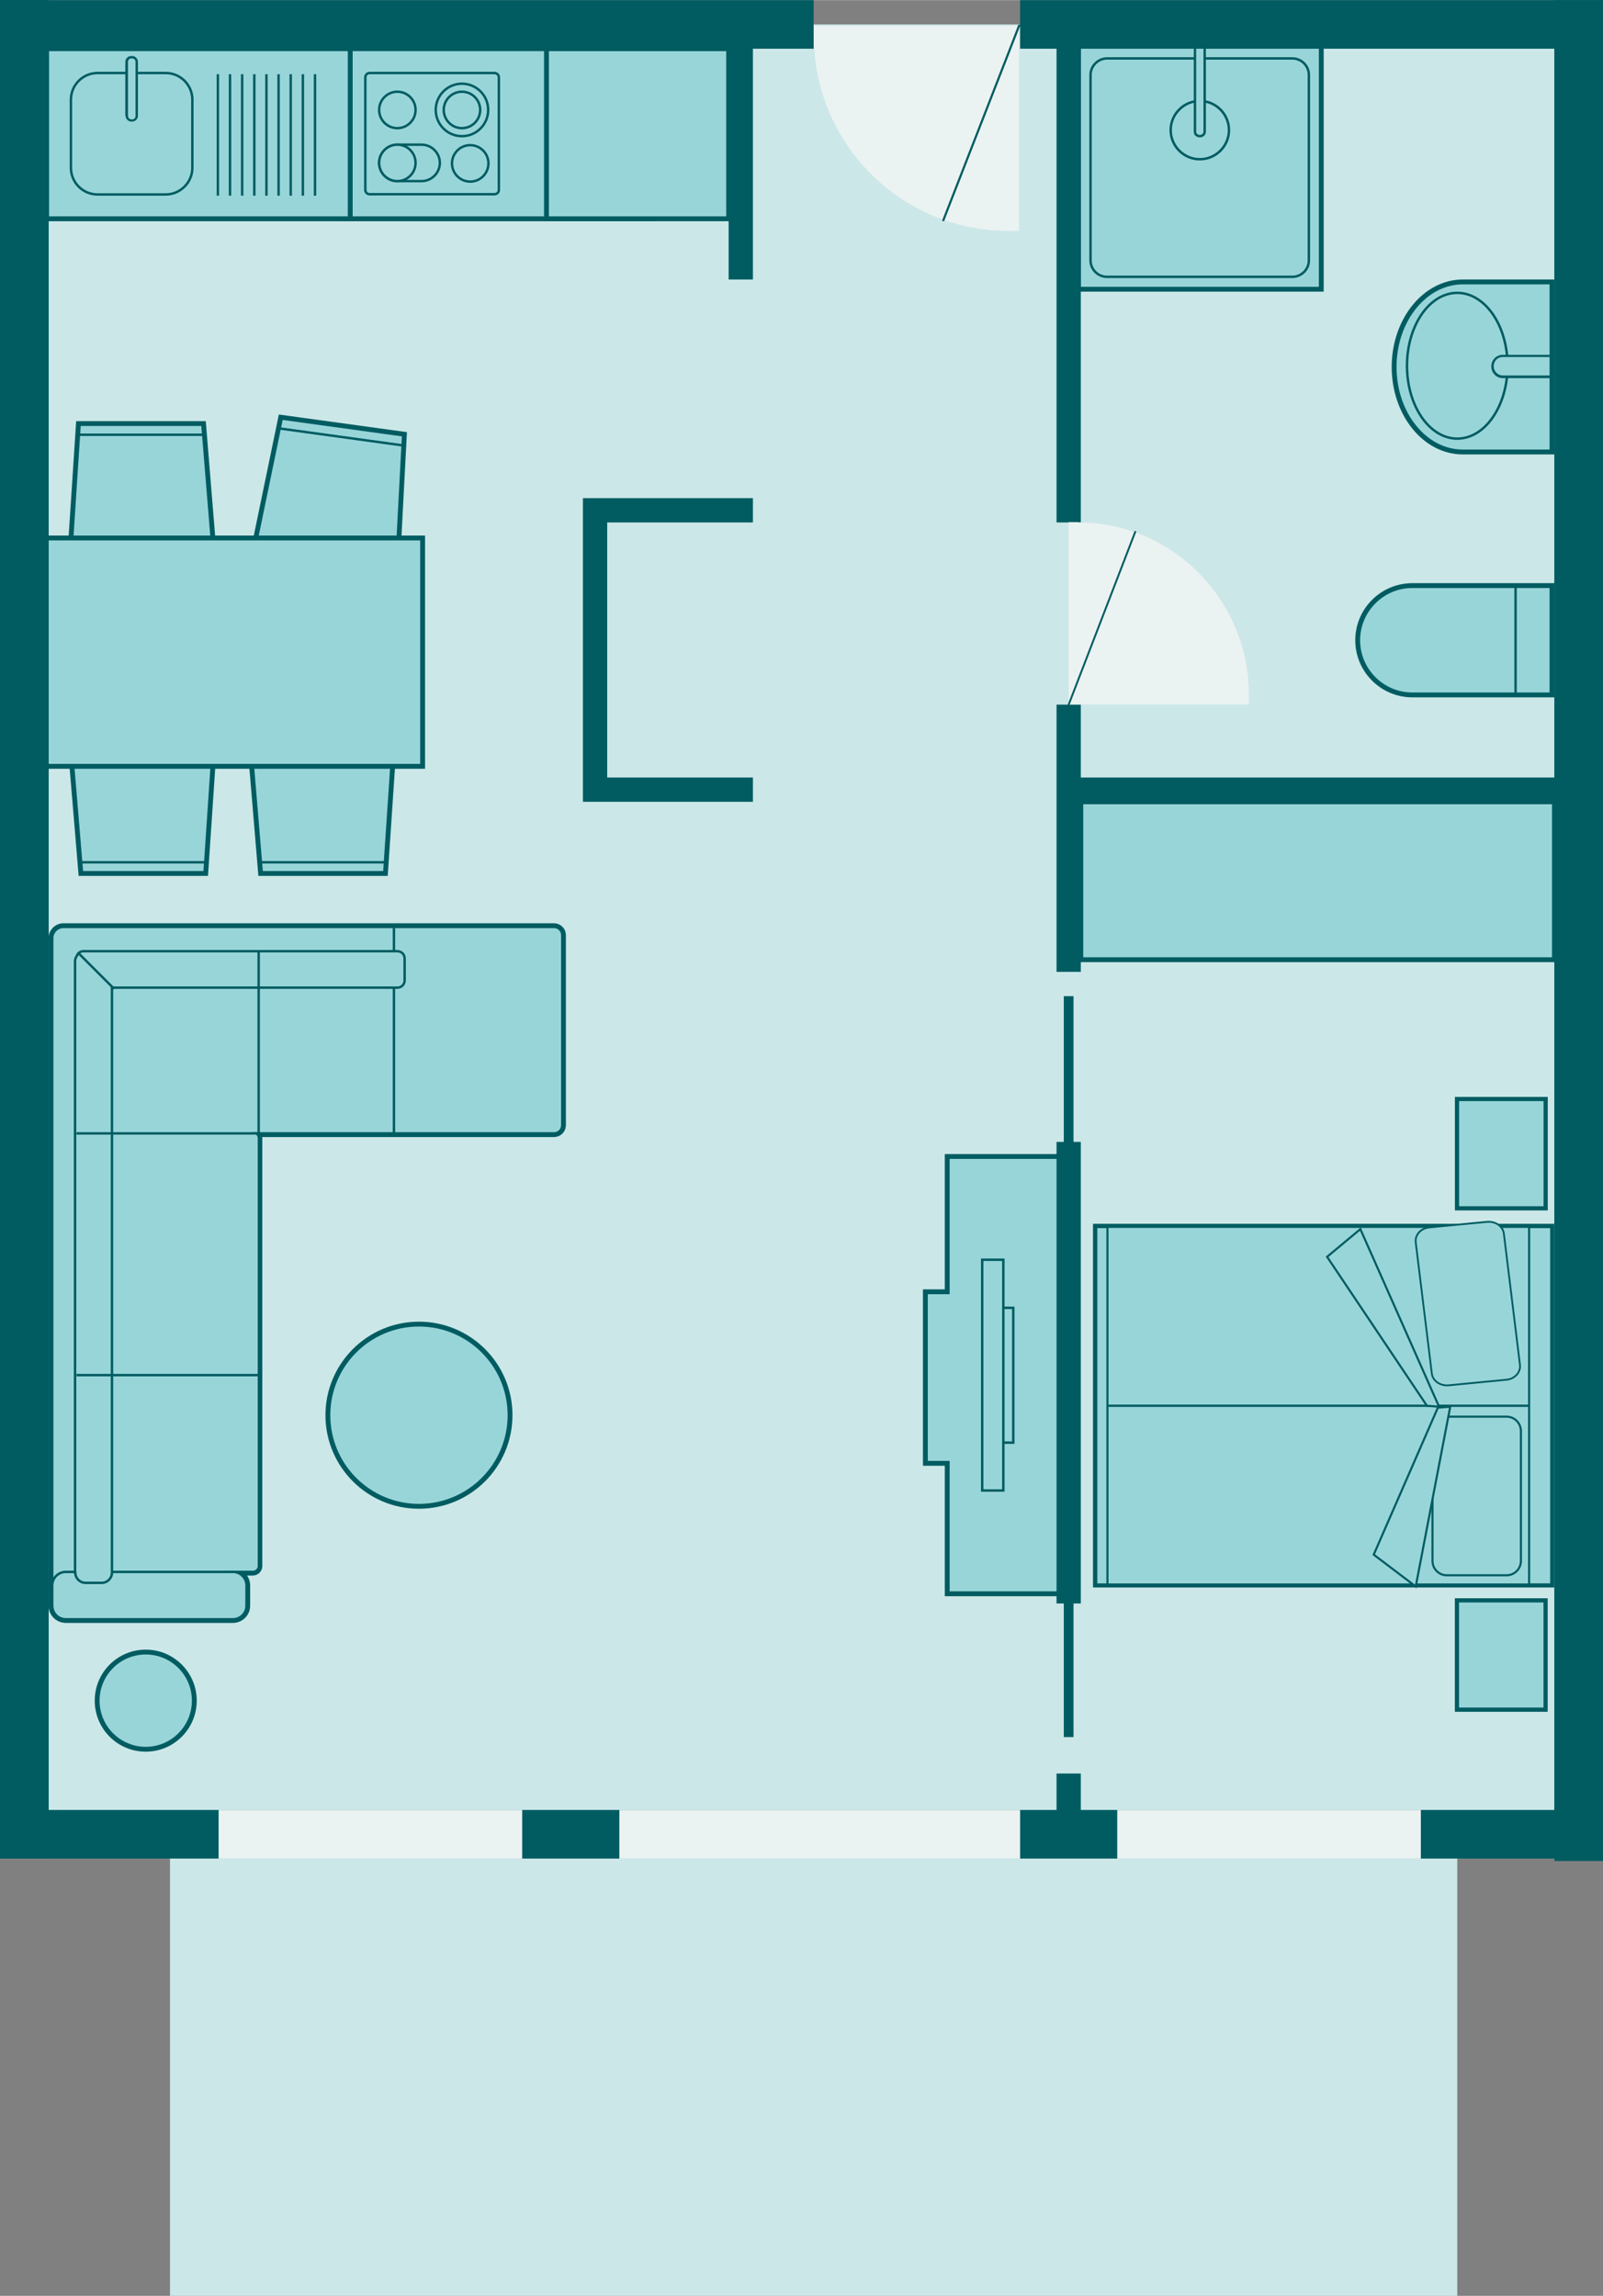 <?xml version="1.0" encoding="utf-8"?>
<!-- Generator: Adobe Illustrator 24.2.0, SVG Export Plug-In . SVG Version: 6.00 Build 0)  -->
<svg version="1.1" xmlns="http://www.w3.org/2000/svg" xmlns:xlink="http://www.w3.org/1999/xlink" x="0px" y="0px" width="838px"
	 height="1200px" viewBox="0 0 660 945" enable-background="new 0 0 660 945" xml:space="preserve">
<rect x="0" y="0" width="660" height="945" fill="#808080" stroke="none"/>
<g id="house">
</g>
<g id="floor">
	<polygon fill="#CCE7E8" points="652,754 969,754 968.8,708.2 1240.9,708.2 1239,901 1637,901 1637.8,708.2 1660,708 1660,39 
		1037,39 1037,17 651,17 	"/>
	<polygon fill="#CCE7E8" points="8,753 -309,753 -308.8,707.2 -580.9,707.2 -579,900 -977,900 -977.8,707.2 -1000,707 -1000,38 
		-377,38 -377,16 9,16 	"/>
	<rect x="10" y="10" fill="#CCE7E8" width="640" height="745"/>
	<rect x="70" y="755" fill="#CCE7E8" width="530" height="190"/>
</g>
<g id="interior">
	<rect x="659.5" y="320.5" fill="#98D5D9" stroke="#005C61" stroke-width="2" stroke-miterlimit="10" width="195" height="65"/>
	<g id="XMLID_21_">
		<g>
			<path fill="#98D5D9" stroke="#005C61" stroke-width="2" stroke-miterlimit="10" d="M581.5,286H604h12.5H639v-22.5v0V241h-22.5
				H604h-22.5c-12.4,0-22.5,10.1-22.5,22.5v0C559,275.9,569.1,286,581.5,286z"/>
			<g>
				<line fill="none" stroke="#005C61" stroke-miterlimit="10" x1="624" y1="286" x2="624" y2="241"/>
			</g>
		</g>
	</g>
	<g id="XMLID_19_">
		<g>
			<path fill="#98D5D9" stroke="#005C61" stroke-width="2" stroke-miterlimit="10" d="M602.3,186H639v-70h-36.7
				c-15.6,0-28.3,15.7-28.3,35v0C574,170.3,586.6,186,602.3,186z"/>
			<ellipse fill="#98D5D9" stroke="#005C61" stroke-miterlimit="10" cx="600" cy="150.5" rx="20.7" ry="30"/>
			<g>
				<path fill="#98D5D9" d="M618.7,155c-2.3,0-4.2-1.9-4.2-4.3c0-2.4,1.9-4.3,4.2-4.3h19.8v8.5H618.7z"/>
				<path fill="#005C61" d="M638,147v7.5h-19.3c-2,0-3.7-1.7-3.7-3.8s1.6-3.8,3.7-3.8H638 M639,146h-20.3c-2.6,0-4.7,2.1-4.7,4.8
					c0,2.6,2.1,4.8,4.7,4.8H639V146L639,146z"/>
			</g>
		</g>
	</g>
	<g>
		<g>
			<path fill="#98D5D9" stroke="#005C61" stroke-width="2" stroke-miterlimit="10" d="M269.4,20c0,0,0,18.9,0,37c0,0.4,0,0.8,0,1.2
				c0,16.4,0,31.8,0,31.8s-1.9,0-5,0c-15.3,0-33.4,0-53.8,0c-21.5,0-70.2,0-70.2,0s0-15.4,0-31.8c0-0.4,0-0.8,0-1.2
				c0-18.2,0-37,0-37s48.7,0,70.2,0c20.4,0,38.5,0,53.8,0C267.5,20,269.4,20,269.4,20z"/>
			<path fill="#98D5D9" stroke="#005C61" stroke-miterlimit="10" d="M205.4,31.8c0,0,0,13,0,25.2c0,0.4,0,0.8,0,1.2
				c0,10.4,0,19.9,0,19.9c0,1-0.8,1.8-1.8,1.8h-51.4c-1,0-1.8-0.8-1.8-1.8c0,0,0-9.5,0-19.9c0-0.4,0-0.8,0-1.2c0-12.2,0-25.2,0-25.2
				c0-1,0.8-1.8,1.8-1.8h51.4C204.6,30,205.4,30.8,205.4,31.8z"/>
			<circle fill="#98D5D9" stroke="#005C61" stroke-miterlimit="10" cx="190.2" cy="45.2" r="10.8"/>
			<circle fill="#98D5D9" stroke="#005C61" stroke-miterlimit="10" cx="190.2" cy="45.2" r="7.5"/>
			<circle fill="#98D5D9" stroke="#005C61" stroke-miterlimit="10" cx="163.6" cy="45.2" r="7.5"/>
			<path fill="#98D5D9" stroke="#005C61" stroke-miterlimit="10" d="M181.1,67L181.1,67c0,4.1-3.4,7.5-7.5,7.5h-10
				c-4.1,0-7.5-3.4-7.5-7.5v0c0-4.1,3.4-7.5,7.5-7.5h10C177.7,59.5,181.1,62.9,181.1,67z"/>
			<circle fill="#98D5D9" stroke="#005C61" stroke-miterlimit="10" cx="163.6" cy="67" r="7.5"/>
			<circle fill="#98D5D9" stroke="#005C61" stroke-miterlimit="10" cx="193.6" cy="67.2" r="7.5"/>
		</g>
	</g>
	<g>
		<g>
			<path fill="#98D5D9" stroke="#005C61" stroke-width="2" stroke-miterlimit="10" d="M144.2,90c0,0,0-9.5,0-21.4c0-4.7,0-9.9,0-15
				c0-17,0-33.6,0-33.6s-2,0-5.5,0c-1,0-2.8,0-5,0c-44.4,0-114.5,0-114.5,0s0,16.6,0,33.6c0,5.1,0,10.3,0,15c0,12,0,21.4,0,21.4
				s70.1,0,114.5,0c2.2,0,4,0,5,0C142.2,90,144.2,90,144.2,90z"/>
			<path fill="#98D5D9" stroke="#005C61" stroke-miterlimit="10" d="M79.2,69c0,0,0-0.1,0-0.4c0-1.7,0-8.6,0-15c0-6.5,0-12.6,0-12.6
				c0-6.1-4.9-11-11-11h-28c-6.1,0-11,4.9-11,11c0,0,0,6.1,0,12.6c0,6.4,0,13.3,0,15c0,0.3,0,0.4,0,0.4c0,6.1,4.9,11,11,11h28
				C74.2,80,79.2,75.1,79.2,69z"/>
			<g>
				<path fill="#98D5D9" d="M56.2,25.4c0-1-0.8-1.9-1.9-1.9H54c-1,0-1.9,0.8-1.9,1.9v22.3c0,1,0.8,1.9,1.9,1.9h0.3
					c1,0,1.9-0.8,1.9-1.9V25.4z"/>
				<path fill="#005C61" d="M52.7,47.6V25.4c0-0.8,0.6-1.4,1.4-1.4h0.3c0.8,0,1.4,0.6,1.4,1.4v22.3c0,0.8-0.6,1.4-1.4,1.4H54
					C53.3,49,52.7,48.4,52.7,47.6 M51.7,47.6c0,1.3,1.1,2.4,2.4,2.4h0.3c1.3,0,2.4-1.1,2.4-2.4V25.4c0-1.3-1.1-2.4-2.4-2.4H54
					c-1.3,0-2.4,1.1-2.4,2.4V47.6L51.7,47.6z"/>
			</g>
			<g>
				<path fill="none" stroke="#005C61" stroke-miterlimit="10" d="M89.7,30.5c0,0,0,11.3,0,23.1c0,5.2,0,10.5,0,15
					c0,6.9,0,11.9,0,11.9"/>
			</g>
			<path fill="none" stroke="#005C61" stroke-miterlimit="10" d="M94.7,30.5c0,0,0,11.3,0,23.1c0,5.2,0,10.5,0,15
				c0,6.9,0,11.9,0,11.9"/>
			<path fill="none" stroke="#005C61" stroke-miterlimit="10" d="M99.7,30.5c0,0,0,11.3,0,23.1c0,5.2,0,10.5,0,15
				c0,6.9,0,11.9,0,11.9"/>
			<path fill="none" stroke="#005C61" stroke-miterlimit="10" d="M104.7,30.5c0,0,0,11.3,0,23.1c0,5.2,0,10.5,0,15
				c0,6.9,0,11.9,0,11.9"/>
			<path fill="none" stroke="#005C61" stroke-miterlimit="10" d="M109.7,30.5c0,0,0,11.3,0,23.1c0,5.2,0,10.5,0,15
				c0,6.9,0,11.9,0,11.9"/>
			<path fill="none" stroke="#005C61" stroke-miterlimit="10" d="M114.7,30.5c0,0,0,11.3,0,23.1c0,5.2,0,10.5,0,15
				c0,6.9,0,11.9,0,11.9"/>
			<path fill="none" stroke="#005C61" stroke-miterlimit="10" d="M119.7,30.5c0,0,0,11.3,0,23.1c0,5.2,0,10.5,0,15
				c0,6.9,0,11.9,0,11.9"/>
			<path fill="none" stroke="#005C61" stroke-miterlimit="10" d="M124.7,30.5c0,0,0,11.3,0,23.1c0,5.2,0,10.5,0,15
				c0,6.9,0,11.9,0,11.9"/>
			<path fill="none" stroke="#005C61" stroke-miterlimit="10" d="M129.7,30.5c0,0,0,11.3,0,23.1c0,5.2,0,10.5,0,15
				c0,6.9,0,11.9,0,11.9"/>
		</g>
	</g>
	<g id="XMLID_18_">
		<g>
			<g>
				<g>
					
						<rect x="471.4" y="485" transform="matrix(-1.836970e-16 1 -1 -1.836970e-16 1123.613 33.613)" fill="none" stroke="#005C61" stroke-width="2.592" stroke-miterlimit="10" width="147.1" height="187.3"/>
					
						<rect x="451.4" y="578.6" transform="matrix(-1 -1.224647e-16 1.224647e-16 -1 1090 1230.784)" fill="#98D5D9" stroke="#005C61" stroke-width="0.864" stroke-miterlimit="10" width="187.3" height="73.6"/>
					<path fill="#98D5D9" stroke="#005C61" stroke-width="0.864" stroke-miterlimit="10" d="M595.7,583.1h24.6
						c3.3,0,5.9,2.7,5.9,5.9v53.5c0,3.3-2.7,5.9-5.9,5.9h-24.6c-3.3,0-5.9-2.7-5.9-5.9v-53.5C589.8,585.8,592.4,583.1,595.7,583.1z"
						/>
					
						<rect x="451.4" y="505.1" transform="matrix(-1 -1.224647e-16 1.224647e-16 -1 1090 1083.668)" fill="#98D5D9" stroke="#005C61" stroke-width="0.864" stroke-miterlimit="10" width="187.3" height="73.6"/>
					<path fill="#98D5D9" stroke="#005C61" stroke-width="0.747" stroke-miterlimit="10" d="M588.5,505.2l23.8-2.3
						c3.5-0.3,6.6,1.9,6.9,5l6.6,53.8c0.4,3.1-2.1,5.9-5.6,6.2l-23.8,2.3c-3.5,0.3-6.6-1.9-6.9-5l-6.6-53.8
						C582.5,508.3,585,505.5,588.5,505.2z"/>
					<polygon fill="#98D5D9" stroke="#005C61" stroke-width="0.864" stroke-miterlimit="10" points="592.5,579 560.1,505.9 
						546.4,517.3 587.5,578.6 					"/>
					<polygon fill="#98D5D9" stroke="#005C61" stroke-width="0.864" stroke-miterlimit="10" points="597.1,579 582.9,653 
						565.6,639.9 592,579.4 					"/>
					
						<rect x="560.5" y="574" transform="matrix(-1.836970e-16 1 -1 -1.836970e-16 1212.676 -55.45)" fill="#98D5D9" stroke="#005C61" stroke-width="0.864" stroke-miterlimit="10" width="147.1" height="9.1"/>
					
						<rect x="380.1" y="576.3" transform="matrix(-1.836970e-16 1 -1 -1.836970e-16 1032.267 124.959)" fill="#98D5D9" stroke="#005C61" stroke-width="0.864" stroke-miterlimit="10" width="147.1" height="4.6"/>
				</g>
			</g>
			
				<rect x="595.6" y="662.9" transform="matrix(-1.836970e-16 1 -1 -1.836970e-16 1299.262 63.108)" fill="#98D5D9" stroke="#005C61" stroke-width="1.728" stroke-miterlimit="10" width="45" height="36.5"/>
			
				<rect x="595.6" y="456.5" transform="matrix(-1.836970e-16 1 -1 -1.836970e-16 1092.892 -143.262)" fill="#98D5D9" stroke="#005C61" stroke-width="1.728" stroke-miterlimit="10" width="45" height="36.5"/>
		</g>
	</g>
	<rect x="445" y="330" fill="#98D5D9" stroke="#005C61" stroke-width="2" stroke-miterlimit="10" width="195" height="65"/>
	<g>
		<g>
			<g>
				<g>
					<polygon fill="#98D5D9" stroke="#005C61" stroke-width="2" stroke-miterlimit="10" points="83.8,174.3 32.3,174.3 28.7,229.4 
						88.3,229.4 					"/>
					<line fill="none" stroke="#005C61" stroke-miterlimit="10" x1="32.3" y1="178.9" x2="83.8" y2="178.9"/>
				</g>
			</g>
			<g>
				<g>
					<polygon fill="#98D5D9" stroke="#005C61" stroke-width="2" stroke-miterlimit="10" points="33.3,359.5 84.7,359.5 88.4,304.4 
						28.7,304.4 					"/>
					<line fill="none" stroke="#005C61" stroke-miterlimit="10" x1="84.7" y1="354.9" x2="33.3" y2="354.9"/>
				</g>
			</g>
			<g>
				<g>
					<polygon fill="#98D5D9" stroke="#005C61" stroke-width="2" stroke-miterlimit="10" points="107.3,359.5 158.7,359.5 
						162.4,304.4 102.7,304.4 					"/>
					<line fill="none" stroke="#005C61" stroke-miterlimit="10" x1="158.7" y1="354.9" x2="107.3" y2="354.9"/>
				</g>
			</g>
			<g>
				<g>
					<polygon fill="#98D5D9" stroke="#005C61" stroke-width="2" stroke-miterlimit="10" points="166.5,178.7 115.6,171.7 
						104.4,225.8 163.6,233.9 					"/>
					<line fill="none" stroke="#005C61" stroke-miterlimit="10" x1="115" y1="176.3" x2="165.9" y2="183.3"/>
				</g>
			</g>
			<rect x="18" y="221.4" fill="#98D5D9" stroke="#005C61" stroke-width="2" stroke-miterlimit="10" width="156" height="94"/>
		</g>
	</g>
	<rect x="225" y="20" fill="#98D5D9" stroke="#005C61" stroke-width="2" stroke-miterlimit="10" width="75" height="70"/>
	<g>
		<g>
			<path fill="none" stroke="#005C61" stroke-width="3" stroke-miterlimit="10" d="M21.5,660.9c0,3.1,2.5,5.6,5.6,5.6h68.8
				c3.1,0,5.6-2.5,5.6-5.6v-8.3c0-3.1-2.5-5.6-5.6-5.6h8.2c1.3,0,2.4-1.1,2.4-2.4V468.4c0-0.8-0.4-1.5-1-1.9h1h3.4h86.5h31.7
				c1.9,0,3.4-1.5,3.4-3.4v-78.2c0-1.9-1.5-3.4-3.4-3.4h-31.7h-86.5H86.8H26.7h-0.6c-2.5,0-4.6,2.1-4.6,4.6v0.6v75.2v189.9
				c0,0.1,0,0.2,0,0.3c0,0.2,0,0.3,0,0.5V660.9z"/>
			<path fill="#98D5D9" stroke="#005C61" stroke-miterlimit="10" d="M26.7,657h60.2c2.9,0,5.2-2.3,5.2-5.2V647h12.1
				c1.3,0,2.4-1.1,2.4-2.4V468.4c0-0.8-0.4-1.5-1-1.9h4.3h86.5h31.7c1.9,0,3.4-1.5,3.4-3.4v-78.2c0-1.9-1.5-3.4-3.4-3.4h-31.7h-86.5
				H86.8H26.7h-0.6c-2.5,0-4.6,2.1-4.6,4.6v0.6v75.2v189.9C21.5,654.7,23.8,657,26.7,657z"/>
			<path fill="#98D5D9" stroke="#005C61" stroke-miterlimit="10" d="M27.1,647h68.8c3.1,0,5.6,2.5,5.6,5.6v8.3
				c0,3.1-2.5,5.6-5.6,5.6H27.1c-3.1,0-5.6-2.5-5.6-5.6v-8.3C21.5,649.5,24,647,27.1,647z"/>
			<line fill="none" stroke="#005C61" stroke-miterlimit="10" x1="162.2" y1="466.5" x2="162.2" y2="382"/>
			<path fill="#98D5D9" stroke="#005C61" stroke-miterlimit="10" d="M31,647.3c0,2.3,1.9,4.2,4.2,4.2h6.7c2.3,0,4.2-1.9,4.2-4.2
				V406.5h117.5c1.7,0,3-1.3,3-3v-9c0-1.7-1.3-3-3-3H41.8h-6.7h-0.7c-1.2,0-2.3,0.7-2.7,1.8c-0.5,0.7-0.8,1.5-0.8,2.4V647.3z"/>
			<line fill="none" stroke="#005C61" stroke-miterlimit="10" x1="106.5" y1="566" x2="31.5" y2="566"/>
			<line fill="none" stroke="#005C61" stroke-miterlimit="10" x1="47" y1="407" x2="32" y2="392"/>
			<line fill="none" stroke="#005C61" stroke-miterlimit="10" x1="106.5" y1="466.5" x2="31.5" y2="466.5"/>
			<line fill="none" stroke="#005C61" stroke-miterlimit="10" x1="106.5" y1="466.5" x2="106.5" y2="391.5"/>
		</g>
	</g>
	<g id="XMLID_8_">
		<g>
			
				<rect x="444" y="19" transform="matrix(-1 -1.224647e-16 1.224647e-16 -1 988 138)" fill="#98D5D9" stroke="#005C61" stroke-width="2" stroke-miterlimit="10" width="100" height="100"/>
			<path fill="#98D5D9" stroke="#005C61" stroke-miterlimit="10" d="M455.8,24h76.3c3.8,0,6.8,3.1,6.8,6.8v76.3
				c0,3.8-3.1,6.8-6.8,6.8h-76.3c-3.8,0-6.8-3.1-6.8-6.8V30.8C449,27.1,452.1,24,455.8,24z"/>
			<g>
				<circle fill="#98D5D9" cx="494" cy="53.5" r="12"/>
				<path fill="#005C61" d="M494,42c6.3,0,11.5,5.2,11.5,11.5S500.3,65,494,65s-11.5-5.2-11.5-11.5S487.7,42,494,42 M494,41
					c-6.9,0-12.5,5.6-12.5,12.5S487.1,66,494,66s12.5-5.6,12.5-12.5S500.9,41,494,41L494,41z"/>
			</g>
			<g>
				<path fill="#98D5D9" d="M494,56c-1.1,0-2-0.8-2-1.8V19.5h4v34.7C496,55.2,495.1,56,494,56z"/>
				<path fill="#005C61" d="M495.5,20v34.2c0,0.7-0.7,1.3-1.5,1.3s-1.5-0.6-1.5-1.3V20H495.5 M496.5,19h-5v35.2
					c0,1.3,1.1,2.3,2.5,2.3c1.4,0,2.5-1,2.5-2.3V19L496.5,19z"/>
			</g>
		</g>
	</g>
	<g id="XMLID_6_">
		<g>
			<path fill="#98D5D9" stroke="#005C61" stroke-width="2" stroke-miterlimit="10" d="M381,602.3h9V656c0,0,3.8,0,9.3,0
				c6.6,0,16.1,0,23.5,0c7.6,0,13.3,0,13.3,0s0-29.1,0-65.1c0-16,0-34,0-50c0-35.9,0-64.9,0-64.9s-5.7,0-13.3,0
				c-7.4,0-16.9,0-23.5,0c-5.5,0-9.3,0-9.3,0v55.7h-9c0,0,0,3.5,0,9.2c0,11.9,0,37.1,0,50C381,597.8,381,602.3,381,602.3z"/>
			<path fill="#98D5D9" stroke="#005C61" stroke-miterlimit="10" d="M408.5,538.3h8.7c0,0,0,1,0,2.7c0,8.4,0,41.5,0,50
				c0,1.8,0,2.8,0,2.8h-8.7c0,0,0-1,0-2.8c0-8.5,0-41.6,0-50C408.5,539.2,408.5,538.3,408.5,538.3z"/>
			<path fill="#98D5D9" stroke="#005C61" stroke-miterlimit="10" d="M404.4,518.5h8.7c0,0,0,9.2,0,22.4c0,14.4,0,35.5,0,50
				c0,13.3,0,22.6,0,22.6h-8.7c0,0,0-9.3,0-22.6c0-14.5,0-35.6,0-50C404.4,527.7,404.4,518.5,404.4,518.5z"/>
		</g>
	</g>
	<circle fill="#98D5D9" stroke="#005C61" stroke-width="2" stroke-miterlimit="10" cx="172.5" cy="582.5" r="37.5"/>
	<circle fill="#98D5D9" stroke="#005C61" stroke-width="2" stroke-miterlimit="10" cx="60" cy="700" r="20"/>
	
		<rect x="-194.5" y="319.5" transform="matrix(-1 -1.224647e-16 1.224647e-16 -1 -194 704)" fill="#98D5D9" stroke="#005C61" stroke-width="2" stroke-miterlimit="10" width="195" height="65"/>
</g>
<g id="walls">
	<polyline fill="none" stroke="#005C61" stroke-width="20" stroke-miterlimit="10" points="870,10 650,10 650,756 970,756 970,711 
		1665,711 1665,36 1040,36 1040,10 955,10 	"/>
	<polyline fill="none" stroke="#005C61" stroke-width="20" stroke-miterlimit="10" points="651.3,311.4 855,311 855,281 	"/>
	<polyline fill="none" stroke="#005C61" stroke-width="20" stroke-miterlimit="10" points="750,26 665,26 665,301 	"/>
	<line fill="none" stroke="#005C61" stroke-width="10" stroke-miterlimit="10" x1="305" y1="10" x2="305" y2="115"/>
	<polyline fill="none" stroke="#005C61" stroke-width="10" stroke-miterlimit="10" points="310,210 245,210 245,325 310,325 	"/>
	<polyline fill="none" stroke="#005C61" stroke-width="20" stroke-miterlimit="10" points="420,10 650,10 650,755 10,755 10,10 
		335,10 	"/>
	<line fill="none" stroke="#005C61" stroke-width="10" stroke-miterlimit="10" x1="440" y1="325" x2="650" y2="325"/>
	<line fill="none" stroke="#005C61" stroke-width="10" stroke-miterlimit="10" x1="440" y1="15" x2="440" y2="215"/>
	<line fill="none" stroke="#005C61" stroke-width="10" stroke-miterlimit="10" x1="440" y1="470" x2="440" y2="660"/>
	<line fill="none" stroke="#005C61" stroke-width="10" stroke-miterlimit="10" x1="440" y1="290" x2="440" y2="400"/>
	<line fill="none" stroke="#005C61" stroke-width="10" stroke-miterlimit="10" x1="440" y1="730" x2="440" y2="750"/>
	<polyline fill="none" stroke="#005C61" stroke-width="20" stroke-miterlimit="10" points="-210,10 10,9 10,755 -310,755 -310,710 
		-1005,710 -1005,35 -380,35 -380,10 -295,10 	"/>
	<polyline fill="none" stroke="#005C61" stroke-width="20" stroke-miterlimit="10" points="8.7,310.4 -195,310 -195,280 	"/>
	<polyline fill="none" stroke="#005C61" stroke-width="20" stroke-miterlimit="10" points="-90,25 -5,25 -5,300 	"/>
</g>
<g id="doors">
	<g id="XMLID_3_">
		<g>
			<path fill="#EBF2F2" d="M415.1,95C371,95,335.1,59.1,335.1,15v-4.4h84.5V95H415.1z"/>
			
				<line fill="none" stroke="#005C61" stroke-width="0.889" stroke-linecap="round" stroke-miterlimit="10" x1="419.6" y1="10.5" x2="388.4" y2="90.6"/>
		</g>
	</g>
	<g>
		<g>
			<path fill="#EBF2F2" d="M443.9,215c38.8,0,70.3,31.9,70.3,71v3.9H440v-75H443.9z"/>
			
				<line fill="none" stroke="#005C61" stroke-width="0.785" stroke-linecap="round" stroke-miterlimit="10" x1="440" y1="290" x2="467.4" y2="218.9"/>
		</g>
	</g>
	<line fill="none" stroke="#005C61" stroke-width="4" stroke-miterlimit="10" x1="440" y1="645" x2="440" y2="715"/>
	<line fill="none" stroke="#005C61" stroke-width="4" stroke-miterlimit="10" x1="440" y1="410" x2="440" y2="480"/>
</g>
<g id="windows">
	<line fill="none" stroke="#EBF2F2" stroke-width="20" stroke-miterlimit="10" x1="215" y1="755" x2="90" y2="755"/>
	<line fill="none" stroke="#EBF2F2" stroke-width="20" stroke-miterlimit="10" x1="585" y1="755" x2="460" y2="755"/>
	<line fill="none" stroke="#EBF2F2" stroke-width="20" stroke-miterlimit="10" x1="420" y1="755" x2="255" y2="755"/>
</g>
<g id="info">
</g>
</svg>
